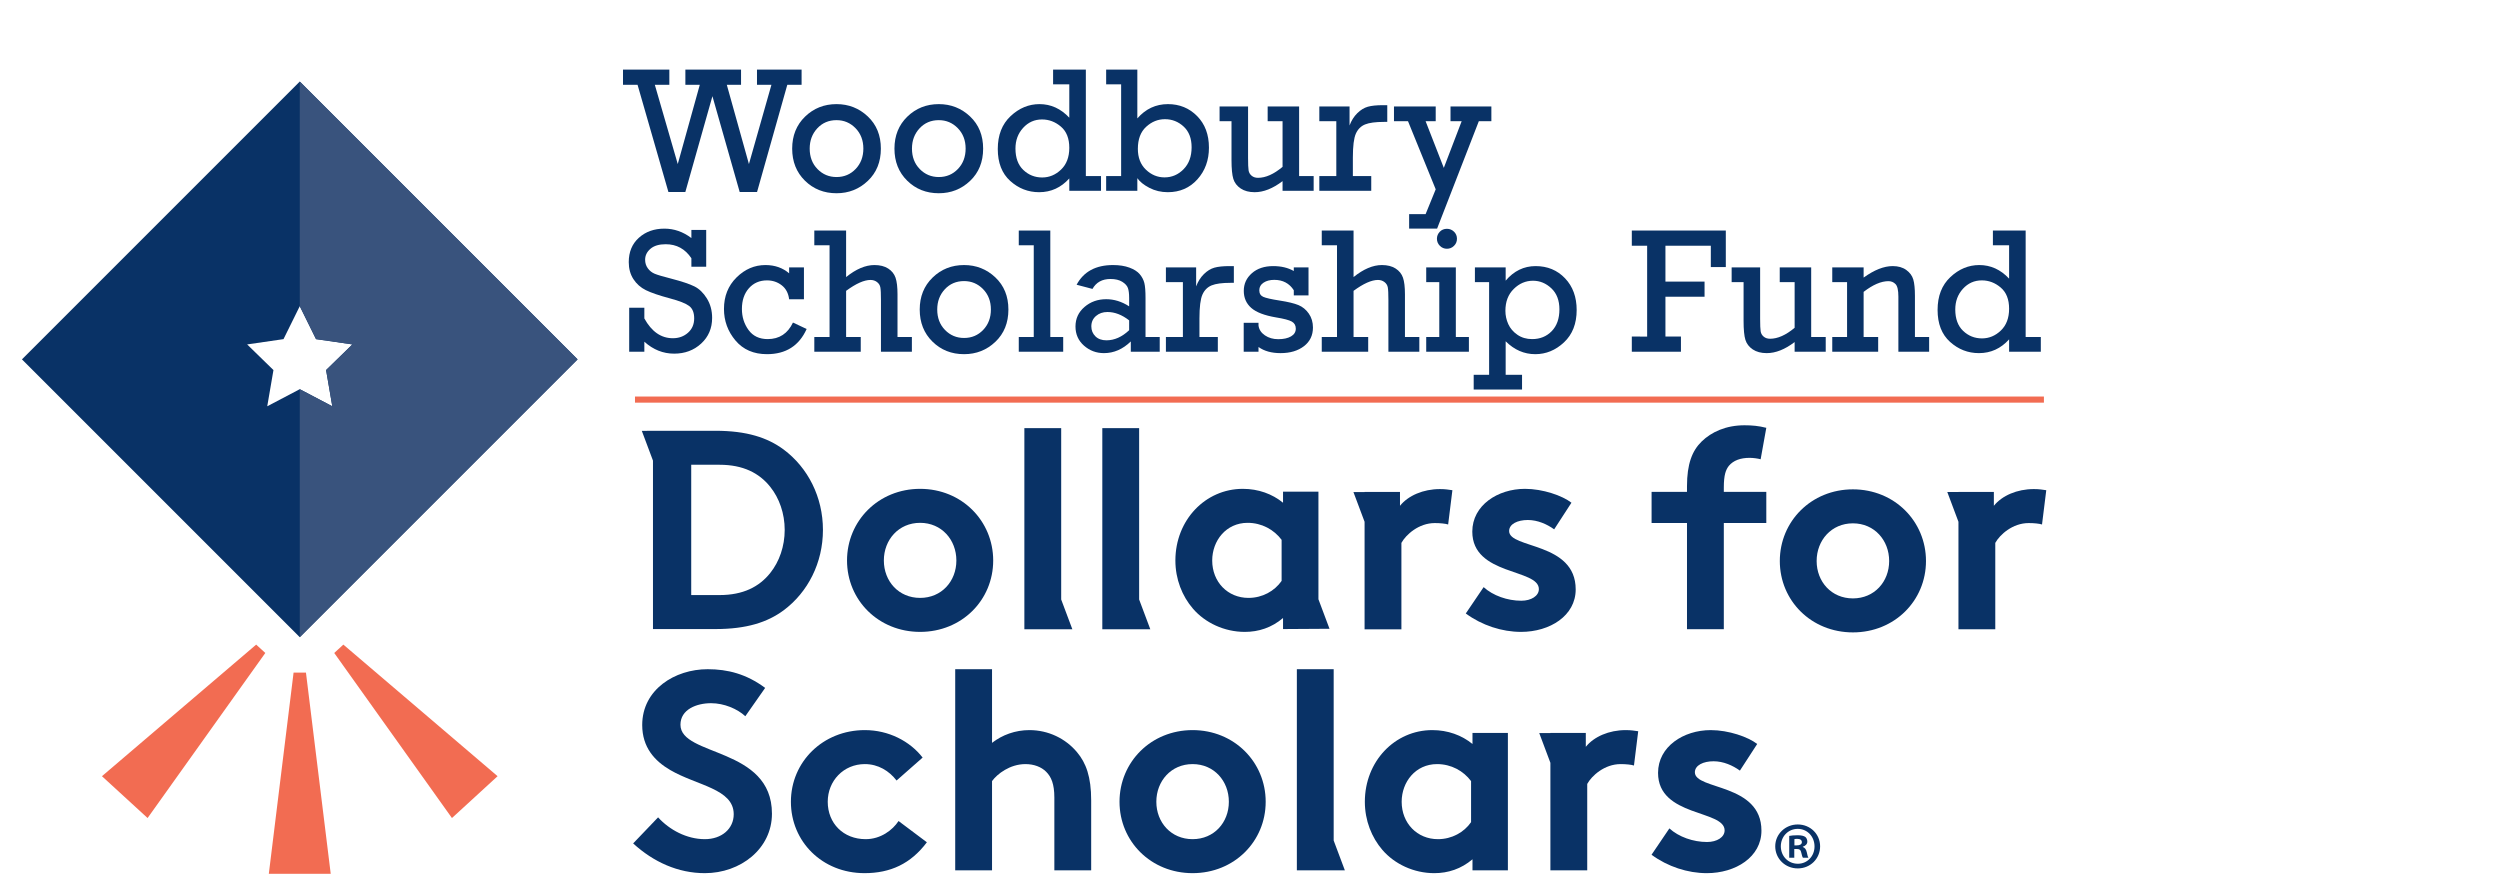 <?xml version="1.0" encoding="utf-8"?>
<!-- Generator: Adobe Illustrator 15.0.2, SVG Export Plug-In . SVG Version: 6.00 Build 0)  -->
<!DOCTYPE svg PUBLIC "-//W3C//DTD SVG 1.1//EN" "http://www.w3.org/Graphics/SVG/1.1/DTD/svg11.dtd">
<svg version="1.1" id="Layer_1" xmlns="http://www.w3.org/2000/svg" xmlns:xlink="http://www.w3.org/1999/xlink" x="0px" y="0px"
	 width="3456px" height="1224px" viewBox="0 0 3456 1224" enable-background="new 0 0 3456 1224" xml:space="preserve">
<g>
	<polygon fill="#093266" points="1590.186,869.921 1574.741,828.74 1574.741,591.892 1523.836,591.892 1523.836,869.921 
		1547.604,869.921 1574.741,869.921 	"/>
	<polygon fill="#093266" points="1843.681,925.104 1792.775,925.104 1792.775,1203.132 1816.543,1203.132 1843.681,1203.132 
		1859.125,1203.132 1843.681,1161.952 	"/>
	<path fill="#093266" d="M1271.962,873.527c57.563,0,101.028-43.859,101.028-98.681c0-54.825-43.466-99.075-101.028-99.075
		c-57.565,0-101.032,44.25-101.032,99.075C1170.93,829.668,1214.396,873.527,1271.962,873.527z M1271.962,722.764
		c29.759,0,50.124,23.495,50.124,52.083c0,28.585-20.365,51.688-50.124,51.688c-29.763,0-50.123-23.104-50.123-51.688
		C1221.839,746.258,1242.199,722.764,1271.962,722.764z"/>
	<path fill="#093266" d="M2178.236,814.789c0-65.787-92.022-56-92.022-80.668c0-9.789,11.747-15.271,25.845-15.271
		c13.707,0,26.623,5.874,36.416,12.921l23.892-36.811c-12.533-9.789-39.555-19.188-64.224-19.188
		c-37.592,0-72.838,22.713-72.838,59.131c0,61.087,92.027,50.906,92.027,79.492c0,9.398-10.573,16.056-24.275,16.056
		c-19.19,0-39.162-7.048-52.084-18.795l-24.67,36.416c22.316,16.447,50.124,25.455,76.355,25.455
		C2142.602,873.527,2178.236,851.205,2178.236,814.789z"/>
	<path fill="#093266" d="M940.664,1001.854c0-21.144,22.32-29.761,42.292-29.761c18.012,0,36.412,7.833,47.378,18.015l27.415-39.16
		c-25.848-19.187-51.69-25.844-79.494-25.844c-45.422,0-90.46,28.194-90.46,77.144c0,30.935,17.234,49.729,38.771,62.261
		c36.809,21.539,87.718,25.846,87.718,61.089c0,19.973-16.448,34.458-39.943,34.458c-25.062,0-48.949-12.921-64.611-30.15
		l-34.461,36.024c28.192,25.847,62.265,41.12,99.072,41.12c49.338,0,92.805-33.68,92.805-82.234
		C1067.145,1032.399,940.664,1046.104,940.664,1001.854z"/>
	<path fill="#093266" d="M1196.73,1160.056c-30.938,0-52.472-21.927-52.472-51.688c0-28.979,21.927-52.082,51.298-52.082
		c18.404,0,33.676,9.396,43.854,22.711l36.026-31.719c-17.619-22.711-46.988-37.983-79.882-37.983
		c-57.955,0-102.207,43.857-102.207,99.073c0,54.823,43.077,98.682,101.813,98.682c35.635,0,63.831-12.924,86.15-42.686
		l-39.156-29.37C1233.934,1147.525,1217.484,1160.056,1196.73,1160.056z"/>
	<path fill="#093266" d="M1423.085,1009.295c-19.583,0-37.595,6.657-51.694,17.621V925.104h-50.904v278.028h50.904v-123.351
		c7.055-9.787,24.674-23.495,46.213-23.495c11.742,0,21.927,3.916,28.584,10.573c7.051,7.048,11.351,16.837,11.351,35.635v100.638
		h50.909v-96.724c0-32.5-7.046-51.688-19.575-66.568C1473.209,1021.042,1449.321,1009.295,1423.085,1009.295z"/>
	<path fill="#093266" d="M1648.648,1009.295c-57.563,0-101.027,44.25-101.027,99.073s43.466,98.682,101.027,98.682
		c57.565,0,101.032-43.858,101.032-98.682S1706.215,1009.295,1648.648,1009.295z M1648.648,1160.056
		c-29.755,0-50.123-23.102-50.123-51.688c0-28.587,20.368-52.082,50.123-52.082c29.764,0,50.123,23.495,50.123,52.082
		C1698.771,1136.954,1678.412,1160.056,1648.648,1160.056z"/>
	<path fill="#093266" d="M2035.569,1028.483c-14.877-12.141-34.067-19.188-55.606-19.188c-51.689,0-93.196,43.076-93.196,99.073
		c0,25.843,9.398,49.342,24.28,66.569c16.837,19.582,43.466,32.112,71.654,32.112c19.188,0,37.205-5.874,52.868-19.188v15.271
		h48.948v-189.921h-48.948V1028.483L2035.569,1028.483z M2033.609,1136.563c-9.787,14.098-26.629,23.493-45.812,23.493
		c-28.593,0-50.127-21.927-50.127-51.688c0-27.411,19.187-52.082,48.949-52.082c19.578,0,36.42,9.396,46.988,23.495
		L2033.609,1136.563L2033.609,1136.563z"/>
	<path fill="#093266" d="M2342.992,1067.643c0-9.792,11.748-15.271,25.848-15.271c13.703,0,26.629,5.874,36.412,12.921
		l23.893-36.809c-12.533-9.79-39.552-19.188-64.225-19.188c-37.591,0-72.832,22.713-72.832,59.131
		c0,61.087,92.021,50.907,92.021,79.492c0,9.398-10.576,16.054-24.279,16.054c-19.188,0-39.158-7.046-52.08-18.795l-24.672,36.418
		c22.323,16.446,50.123,25.455,76.358,25.455c39.943,0,75.578-22.323,75.578-58.741
		C2435.016,1082.521,2342.992,1092.313,2342.992,1067.643z"/>
	<path fill="#093266" d="M1137.635,732.553c0-45.422-20.757-86.148-54.432-111.21c-22.32-16.447-50.909-25.846-94.375-25.846
		h-86.151l-15.419,0.157l15.419,41.11v232.847h86.151c43.466,0,72.055-9.399,94.375-25.846
		C1116.878,818.704,1137.635,777.979,1137.635,732.553z M1064.795,792.075c-15.271,19.188-37.591,30.545-70.096,30.545h-39.157
		V642.489h39.157c32.505,0,54.825,11.355,70.096,30.544c12.532,15.661,19.973,36.809,19.973,59.52
		C1084.767,755.266,1077.327,776.41,1064.795,792.075z"/>
	<path fill="#093266" d="M2192.217,1032.399v-19.188h-48.945v0.165h-15.427l15.427,41.134v148.622h50.909v-119.435
		c6.261-11.357,23.884-27.411,46.204-27.411c7.442,0,14.881,0.784,18.404,1.958l5.876-47.382c-5.487-0.784-9.792-1.567-17.233-1.567
		C2224.333,1009.295,2203.575,1018.303,2192.217,1032.399z"/>
	<path fill="#093266" d="M1937.304,869.932V750.497c6.266-11.356,23.888-27.412,46.207-27.412c7.438,0,14.878,0.783,18.405,1.96
		l5.875-47.382c-5.486-0.784-9.791-1.567-17.234-1.567c-23.102,0-43.857,9.008-55.213,23.104v-19.188h-48.949v0.166h-15.424
		l15.424,41.133v148.623h50.909V869.932z"/>
	<path fill="#093266" d="M2811.532,676.095c-23.103,0-43.858,9.008-55.214,23.104v-19.188h-48.949v0.166h-15.424l15.424,41.132
		v148.624h50.91V750.497c6.26-11.356,23.883-27.412,46.202-27.412c7.442,0,14.882,0.783,18.404,1.96l5.876-47.382
		C2823.279,676.878,2818.975,676.095,2811.532,676.095z"/>
	<polygon fill="#093266" points="1466.99,869.921 1482.43,869.921 1466.99,828.74 1466.99,591.892 1416.08,591.892 1416.08,869.921 
		1439.848,869.921 	"/>
	<path fill="#093266" d="M1837.908,869.212l-15.303-40.808V679.69h-48.941v15.27c-14.886-12.14-34.072-19.188-55.61-19.188
		c-51.689,0-93.201,43.077-93.201,99.074c0,25.846,9.403,49.341,24.28,66.568c16.842,19.581,43.471,32.112,71.662,32.112
		c19.186,0,37.202-5.874,52.869-19.188v15.272L1837.908,869.212z M1771.7,803.039c-9.788,14.098-26.629,23.497-45.819,23.497
		c-28.58,0-50.123-21.929-50.123-51.688c0-27.413,19.189-52.083,48.953-52.083c19.583,0,36.42,9.399,46.989,23.495V803.039z"/>
	<path fill="#093266" d="M2561.453,676.467c-57.566,0-101.033,44.248-101.033,99.073c0,54.82,43.467,98.68,101.033,98.68
		c57.562,0,101.027-43.858,101.027-98.68C2662.48,720.715,2619.015,676.467,2561.453,676.467z M2561.453,827.229
		c-29.76,0-50.124-23.104-50.124-51.688c0-28.589,20.364-52.083,50.124-52.083c29.758,0,50.123,23.495,50.123,52.083
		C2611.576,804.125,2591.211,827.229,2561.453,827.229z"/>
	<path fill="#093266" d="M2390.052,643.895c6.265-7.44,16.056-10.966,28.585-10.966c4.697,0,10.967,0.784,15.271,1.958l7.831-43.466
		c-10.568-2.742-19.972-3.522-30.151-3.522c-25.844,0-45.814,9.397-59.13,22.317c-13.313,12.924-20.36,31.329-20.36,61.873v7.832
		h-48.952v43.073h48.952v146.848h50.905V722.993h58.736V679.92h-58.736v-5.874C2383.002,656.425,2385.743,649.375,2390.052,643.895z
		"/>
</g>
<g>
	<polygon fill="#F26C52" points="140.93,1073.01 204.021,1130.847 366.755,902.67 354.135,891.104 	"/>
	<polygon fill="#F26C52" points="687.864,1073.01 624.773,1130.847 462.039,902.67 474.659,891.104 	"/>
	<polygon fill="#F26C52" points="457.193,1207.979 371.604,1207.979 405.838,929.815 422.956,929.815 	"/>
</g>
<path fill="#093266" d="M30.346,496.792l384.051,384.049l384.052-384.049L414.396,112.744L30.346,496.792z M487.146,476.128
	l-36.37,35.457l8.584,50.065l-44.964-23.638l-44.959,23.638l8.589-50.065l-36.379-35.457l50.271-7.304l22.478-45.55l22.481,45.55
	L487.146,476.128z"/>
<polygon fill="#39537D" points="414.396,112.744 414.396,423.274 436.879,468.824 487.146,476.128 450.776,511.585 459.36,561.651 
	414.396,538.014 414.396,880.842 798.448,496.792 "/>
<g>
	<rect x="877.81" y="548.165" fill="#F26C52" width="1947.712" height="8.468"/>
</g>
<g>
	<path fill="#093266" d="M2516.125,1169.933c0,17.12-13.438,30.562-30.929,30.562c-17.3,0-31.111-13.44-31.111-30.562
		c0-16.751,13.812-30.19,31.111-30.19C2502.688,1139.741,2516.125,1153.182,2516.125,1169.933z M2461.816,1169.933
		c0,13.44,9.944,24.116,23.563,24.116c13.256,0,23.015-10.676,23.015-23.933c0-13.438-9.759-24.297-23.196-24.297
		C2471.762,1145.819,2461.816,1156.678,2461.816,1169.933z M2480.412,1185.765h-7v-30.189c2.762-0.551,6.628-0.921,11.604-0.921
		c5.705,0,8.281,0.921,10.493,2.209c1.654,1.287,2.94,3.68,2.94,6.628c0,3.315-2.576,5.893-6.258,6.996v0.37
		c2.948,1.104,4.606,3.313,5.524,7.361c0.918,4.599,1.473,6.442,2.208,7.547h-7.546c-0.922-1.104-1.478-3.866-2.396-7.362
		c-0.554-3.315-2.394-4.79-6.256-4.79h-3.315L2480.412,1185.765L2480.412,1185.765z M2480.594,1168.645h3.313
		c3.866,0,6.996-1.289,6.996-4.416c0-2.763-2.021-4.604-6.441-4.604c-1.845,0-3.131,0.184-3.866,0.37v8.649H2480.594z"/>
</g>
<g enable-background="new    ">
	<path fill="#093266" d="M924.027,265.448L881.348,117.2h-20.112V96.245h64.068V117.2h-20.085l31.707,109.591L967.395,117.2h-19.931
		V96.245h76.955V117.2h-19.69l30.589,109.591l31.107-109.591h-19.967V96.245h61.66V117.2h-19.75l-41.836,148.248h-23.979
		l-37.695-132.472l-37.453,132.472H924.027z"/>
	<path fill="#093266" d="M1095.11,205.475c0-17.983,5.94-32.736,17.824-44.258c11.881-11.52,26.374-17.281,43.475-17.281
		c16.78,0,31.192,5.681,43.234,17.041c12.043,11.361,18.064,26.193,18.064,44.498c0,18.306-6.002,33.16-18.004,44.56
		c-12.003,11.4-26.435,17.101-43.294,17.101c-17.342,0-31.895-5.78-43.655-17.342C1100.991,238.231,1095.11,223.46,1095.11,205.475z
		 M1119.316,205.415c0,11.506,3.592,20.936,10.779,28.289c7.184,7.354,15.957,11.03,26.313,11.03c10.517,0,19.33-3.716,26.434-11.15
		c7.105-7.433,10.658-16.822,10.658-28.169c0-11.426-3.612-20.835-10.839-28.229c-7.226-7.394-15.977-11.091-26.253-11.091
		c-10.759,0-19.63,3.778-26.615,11.331C1122.809,184.981,1119.316,194.311,1119.316,205.415z"/>
	<path fill="#093266" d="M1236.494,205.475c0-17.983,5.94-32.736,17.823-44.258c11.882-11.52,26.374-17.281,43.476-17.281
		c16.779,0,31.191,5.681,43.233,17.041c12.043,11.361,18.064,26.193,18.064,44.498c0,18.306-6.002,33.16-18.004,44.56
		c-12.003,11.4-26.435,17.101-43.294,17.101c-17.342,0-31.896-5.78-43.656-17.342
		C1242.374,238.231,1236.494,223.46,1236.494,205.475z M1260.7,205.415c0,11.506,3.593,20.936,10.778,28.289
		c7.185,7.354,15.957,11.03,26.314,11.03c10.517,0,19.329-3.716,26.434-11.15c7.105-7.433,10.658-16.822,10.658-28.169
		c0-11.426-3.612-20.835-10.839-28.229c-7.226-7.394-15.978-11.091-26.253-11.091c-10.76,0-19.63,3.778-26.615,11.331
		C1264.192,184.981,1260.7,194.311,1260.7,205.415z"/>
	<path fill="#093266" d="M1522.033,243.41v20.353h-43.837v-17.101c-11.401,12.687-25.29,19.027-41.668,19.027
		c-15.175,0-28.503-5.179-39.982-15.535c-11.482-10.357-17.222-25.089-17.222-44.197c0-19.188,5.9-34.323,17.703-45.402
		c11.802-11.079,25.128-16.619,39.982-16.619c15.734,0,29.464,6.262,41.187,18.787v-46.125h-22.399V96.245h45.281V243.41H1522.033z
		 M1403.771,205.354c0,12.847,3.632,22.722,10.898,29.626c7.266,6.905,15.957,10.356,26.073,10.356
		c9.794,0,18.485-3.632,26.073-10.898c7.587-7.266,11.38-17.321,11.38-30.168c0-12.926-3.874-22.681-11.621-29.265
		c-7.749-6.582-16.438-9.875-26.073-9.875c-10.356,0-19.069,3.875-26.133,11.621
		C1407.303,184.501,1403.771,194.034,1403.771,205.354z"/>
	<path fill="#093266" d="M1529.138,263.763V243.41h20.714V116.598h-20.714V96.245h43.114v67.44
		c11.48-13.166,25.57-19.75,42.271-19.75c16.057,0,29.524,5.521,40.404,16.559c10.878,11.04,16.318,25.592,16.318,43.656
		c0,17.342-5.32,31.935-15.957,43.775c-10.64,11.844-24.267,17.764-40.886,17.764c-9.314,0-17.824-2.006-25.531-6.021
		c-7.708-4.014-13.247-8.47-16.619-13.367v17.462H1529.138z M1572.975,205.716c0,12.124,3.712,21.737,11.14,28.843
		c7.425,7.105,15.996,10.658,25.712,10.658c10.194,0,18.986-3.773,26.374-11.32c7.385-7.546,11.079-17.662,11.079-30.349
		c0-12.283-3.673-21.816-11.02-28.602c-7.346-6.784-15.957-10.177-25.832-10.177c-9.715,0-18.386,3.514-26.013,10.538
		C1576.786,182.334,1572.975,192.469,1572.975,205.716z"/>
	<path fill="#093266" d="M1816.001,243.41v20.353h-42.993v-13.367c-13.409,10.196-26.254,15.294-38.537,15.294
		c-7.789,0-14.231-1.707-19.329-5.118c-5.1-3.411-8.49-7.828-10.177-13.247c-1.686-5.42-2.528-14.15-2.528-26.193V167.54h-16.499
		v-20.354h39.381v71.054c0,8.592,0.24,14.373,0.722,17.342c0.482,2.972,1.886,5.42,4.216,7.347c2.327,1.927,5.257,2.89,8.791,2.89
		c10.598,0,21.918-5.058,33.961-15.174V167.54h-20.594v-20.354h43.476v96.224H1816.001z"/>
	<path fill="#093266" d="M1847.313,243.41v-75.87h-23.484v-20.354h41.789v26.254c2.569-6.823,6.143-12.483,10.719-16.98
		c4.576-4.495,9.412-7.467,14.512-8.912c5.098-1.444,12.062-2.167,20.895-2.167h6.021v23.122h-4.576
		c-11.643,0-20.334,1.165-26.073,3.492c-5.741,2.33-9.996,6.563-12.766,12.706c-2.77,6.142-4.155,17.161-4.155,33.058v25.651h25.411
		v20.353h-71.776V243.41H1847.313z"/>
	<path fill="#093266" d="M1984.723,261.716l-38.297-94.176h-19.39v-20.354h57.687v20.354h-13.97l25.169,64.55l24.688-64.55h-15.415
		v-20.354h56.481v20.354h-17.342l-57.686,148.489h-38.658v-19.991h22.762L1984.723,261.716z"/>
</g>
<g enable-background="new    ">
	<path fill="#093266" d="M869.787,486.23v-60.816h20.955v14.813c10.035,18.227,23.162,27.337,39.38,27.337
		c8.268,0,15.253-2.528,20.955-7.587c5.7-5.058,8.55-11.682,8.55-19.87c0-7.949-2.329-13.669-6.985-17.162
		c-4.657-3.492-13.448-6.964-26.374-10.417c-15.014-4.014-26.133-7.807-33.359-11.38c-7.226-3.572-12.987-8.671-17.282-15.295
		c-4.296-6.624-6.443-14.471-6.443-23.544c0-14.049,4.676-25.27,14.03-33.66c9.352-8.389,21.094-12.585,35.226-12.585
		c13.407,0,25.851,4.336,37.333,13.007v-11.2h20.473v50.821h-20.473V357.01c-8.592-12.926-20.434-19.39-35.527-19.39
		c-9.152,0-16.179,2.108-21.075,6.323c-4.898,4.215-7.346,9.254-7.346,15.113c0,4.498,1.244,8.451,3.733,11.862
		c2.488,3.414,5.66,5.922,9.514,7.527c3.854,1.606,11.441,3.85,22.765,6.732c14.775,3.843,25.494,7.431,32.157,10.764
		c6.661,3.334,12.4,8.895,17.218,16.685c4.815,7.791,7.224,16.744,7.224,26.862c0,14.297-5.039,26.103-15.114,35.417
		c-10.077,9.316-22.541,13.974-37.394,13.974c-15.255,0-28.984-5.498-41.187-16.499v13.85H869.787z"/>
	<path fill="#093266" d="M1111.368,369.654v44.078h-20.473c-1.044-8.431-4.477-14.893-10.296-19.39
		c-5.822-4.495-12.585-6.744-20.292-6.744c-10.278,0-18.627,3.634-25.049,10.899c-6.424,7.267-9.634,16.8-9.634,28.602
		c0,11,3.05,20.695,9.152,29.084c6.101,8.391,14.934,12.585,26.495,12.585c16.057,0,27.699-7.627,34.925-22.882l18.907,8.912
		c-10.438,23.203-28.704,34.804-54.795,34.804c-18.467,0-32.998-6.302-43.596-18.907c-10.598-12.604-15.896-27.137-15.896-43.596
		c0-17.583,5.781-32.095,17.342-43.535c11.562-11.44,24.888-17.161,39.982-17.161c12.926,0,23.845,3.814,32.757,11.44v-8.189
		H1111.368z"/>
	<path fill="#093266" d="M1146.774,465.878V339.065h-21.075v-20.353h43.957v64.31c13.729-11.079,26.774-16.619,39.14-16.619
		c7.707,0,14.049,1.606,19.027,4.817c4.978,3.212,8.37,7.447,10.177,12.705c1.806,5.259,2.709,12.946,2.709,23.063v58.89h19.871
		v20.353h-42.752v-71.294c0-8.831-0.282-14.732-0.844-17.703c-0.563-2.97-2.107-5.42-4.637-7.347
		c-2.528-1.927-5.521-2.89-8.972-2.89c-8.833,0-20.072,5.018-33.72,15.054v63.827h20.231v20.353h-64.188v-20.353H1146.774z"/>
	<path fill="#093266" d="M1271.419,427.942c0-17.983,5.94-32.736,17.823-44.258c11.882-11.52,26.374-17.281,43.476-17.281
		c16.779,0,31.191,5.681,43.233,17.041c12.043,11.361,18.064,26.193,18.064,44.498c0,18.306-6.002,33.16-18.004,44.56
		c-12.003,11.4-26.435,17.101-43.294,17.101c-17.342,0-31.896-5.78-43.656-17.342
		C1277.299,460.699,1271.419,445.928,1271.419,427.942z M1295.625,427.883c0,11.506,3.593,20.936,10.778,28.289
		c7.185,7.354,15.957,11.03,26.314,11.03c10.517,0,19.329-3.716,26.434-11.15c7.105-7.433,10.658-16.822,10.658-28.169
		c0-11.426-3.612-20.835-10.839-28.229c-7.226-7.394-15.978-11.091-26.253-11.091c-10.76,0-19.63,3.778-26.615,11.331
		C1299.117,407.449,1295.625,416.778,1295.625,427.883z"/>
	<path fill="#093266" d="M1429.062,465.878V339.065h-20.714v-20.353h43.596v147.165h17.823v20.353h-61.419v-20.353H1429.062z"/>
	<path fill="#093266" d="M1603.202,465.878v20.353h-39.982V472.02c-11.079,10.76-23.444,16.138-37.092,16.138
		c-10.599,0-19.811-3.451-27.639-10.356c-7.828-6.904-11.742-15.735-11.742-26.495c0-10.839,4.155-19.829,12.465-26.976
		c8.31-7.146,18.324-10.719,30.047-10.719c10.918,0,21.476,3.293,31.673,9.875v-11.561c0-5.94-0.563-10.518-1.686-13.729
		c-1.126-3.21-3.755-6.101-7.889-8.671c-4.136-2.568-9.534-3.854-16.197-3.854c-11.482,0-19.792,4.576-24.93,13.729l-21.918-5.78
		c9.714-18.144,26.495-27.217,50.34-27.217c8.75,0,16.318,1.186,22.701,3.553c6.383,2.369,11.14,5.419,14.271,9.152
		s5.238,7.768,6.322,12.104c1.084,4.335,1.626,11.241,1.626,20.714v53.952H1603.202z M1560.932,442.876
		c-9.875-7.708-19.871-11.562-29.987-11.562c-6.343,0-11.642,1.848-15.896,5.54c-4.256,3.693-6.383,8.472-6.383,14.331
		c0,5.461,1.867,10.037,5.601,13.729c3.733,3.694,8.81,5.54,15.234,5.54c11.079,0,21.557-4.655,31.432-13.97V442.876z"/>
	<path fill="#093266" d="M1635.236,465.878v-75.87h-23.484v-20.354h41.789v26.254c2.569-6.823,6.143-12.483,10.719-16.98
		c4.576-4.495,9.412-7.467,14.512-8.912c5.098-1.444,12.062-2.167,20.895-2.167h6.021v23.122h-4.576
		c-11.643,0-20.334,1.165-26.073,3.492c-5.741,2.33-9.996,6.563-12.766,12.706c-2.77,6.142-4.155,17.161-4.155,33.058v25.651h25.411
		v20.353h-71.776v-20.353H1635.236z"/>
	<path fill="#093266" d="M1719.296,486.23v-39.982h20.473v3.854c0.723,5.461,3.673,9.956,8.852,13.488
		c5.179,3.534,11.3,5.299,18.365,5.299c7.386,0,13.287-1.283,17.703-3.854c4.415-2.568,6.624-6.143,6.624-10.719
		c0-4.414-1.827-7.666-5.479-9.755c-3.654-2.087-10.9-4.008-21.741-5.764c-16.061-2.711-27.521-7.1-34.383-13.166
		c-6.862-6.064-10.293-13.917-10.293-23.559c0-9.722,3.733-17.854,11.2-24.402c7.467-6.549,17.301-9.822,29.505-9.822
		c10.999,0,20.474,2.266,28.422,6.793v-4.987h20.353v38.658h-20.353v-7.105c-6.184-9.553-15.175-14.331-26.977-14.331
		c-6.021,0-10.979,1.306-14.873,3.914c-3.896,2.61-5.841,6.082-5.841,10.417c0,4.417,1.786,7.448,5.359,9.093
		c3.571,1.646,11.26,3.389,23.063,5.226c11.321,1.759,19.871,3.823,25.652,6.192c5.78,2.369,10.577,6.304,14.389,11.806
		c3.813,5.503,5.721,11.906,5.721,19.215c0,10.842-4.154,19.456-12.465,25.841c-8.31,6.387-19.088,9.578-32.335,9.578
		c-12.445,0-22.602-2.826-30.469-8.479v6.552H1719.296z"/>
	<path fill="#093266" d="M1848.275,465.878V339.065H1827.2v-20.353h43.957v64.31c13.729-11.079,26.775-16.619,39.14-16.619
		c7.708,0,14.049,1.606,19.028,4.817c4.977,3.212,8.369,7.447,10.176,12.705c1.807,5.259,2.71,12.946,2.71,23.063v58.89h19.871
		v20.353h-42.753v-71.294c0-8.831-0.282-14.732-0.843-17.703c-0.563-2.97-2.107-5.42-4.637-7.347s-5.521-2.89-8.972-2.89
		c-8.833,0-20.072,5.018-33.721,15.054v63.827h20.232v20.353H1827.2v-20.353H1848.275z"/>
	<path fill="#093266" d="M1989.66,465.878v-75.87h-18.064v-20.354h40.946v96.224h18.064v20.353h-59.011v-20.353H1989.66z
		 M1986.409,330.033c0-3.691,1.304-6.903,3.914-9.634c2.607-2.729,5.92-4.095,9.936-4.095c3.772,0,7.024,1.324,9.754,3.974
		c2.729,2.649,4.095,5.901,4.095,9.755c0,3.854-1.366,7.126-4.095,9.815c-2.729,2.69-5.981,4.034-9.754,4.034
		c-3.854,0-7.127-1.364-9.815-4.095C1987.753,337.06,1986.409,333.809,1986.409,330.033z"/>
	<path fill="#093266" d="M2058.546,518.145V390.008h-19.63v-20.354h42.512v18.306c11.399-13.407,25.209-20.111,41.428-20.111
		c16.378,0,29.927,5.62,40.645,16.859c10.719,11.242,16.077,25.854,16.077,43.837c0,18.868-5.821,33.762-17.462,44.679
		c-11.643,10.92-24.89,16.379-39.741,16.379c-15.415,0-29.065-5.94-40.946-17.823v46.365h22.641v20.353h-66.839v-20.353H2058.546z
		 M2081.066,429.629c0,6.424,1.324,12.565,3.974,18.426c2.649,5.861,6.865,10.778,12.646,14.752
		c5.78,3.975,12.564,5.962,20.353,5.962c10.918,0,19.931-3.652,27.036-10.959c7.105-7.306,10.658-17.343,10.658-30.107
		c0-12.444-3.715-22.159-11.14-29.145c-7.427-6.984-15.878-10.478-25.351-10.478c-10.116,0-19.009,3.794-26.675,11.381
		C2084.899,407.048,2081.066,417.104,2081.066,429.629z"/>
	<path fill="#093266" d="M2277.005,465.275V339.668h-21.195v-20.955h129.943v50.46h-20.714v-29.505h-62.744v49.617h54.073v20.954
		h-54.073v55.036h21.437v20.955h-67.922v-20.955H2277.005z"/>
	<path fill="#093266" d="M2523.885,465.878v20.353h-42.993v-13.367c-13.409,10.196-26.254,15.294-38.537,15.294
		c-7.789,0-14.231-1.707-19.329-5.118c-5.1-3.411-8.49-7.828-10.177-13.247c-1.686-5.42-2.528-14.15-2.528-26.193v-53.591h-16.499
		v-20.354h39.381v71.054c0,8.592,0.24,14.373,0.722,17.342c0.482,2.972,1.886,5.42,4.216,7.347c2.327,1.927,5.257,2.89,8.791,2.89
		c10.598,0,21.918-5.058,33.961-15.174v-63.104h-20.594v-20.354h43.476v96.224H2523.885z"/>
	<path fill="#093266" d="M2576.272,369.654v14.091c14.692-10.598,28.1-15.896,40.223-15.896c7.546,0,13.79,1.787,18.728,5.358
		c4.938,3.574,8.168,7.949,9.694,13.127c1.524,5.179,2.288,12.747,2.288,22.701v56.843h19.63v20.353h-42.512v-76.231
		c0-8.831-1.324-14.591-3.974-17.282c-2.649-2.688-5.901-4.034-9.755-4.034c-10.116,0-21.557,4.938-34.322,14.813v62.383h20.111
		v20.353h-63.466v-20.353h20.473v-75.87h-20.473v-20.354H2576.272z"/>
	<path fill="#093266" d="M2821.226,465.878v20.353h-43.837V469.13c-11.401,12.687-25.29,19.027-41.668,19.027
		c-15.175,0-28.503-5.179-39.982-15.535c-11.482-10.357-17.222-25.089-17.222-44.197c0-19.188,5.9-34.323,17.703-45.402
		c11.802-11.079,25.128-16.619,39.982-16.619c15.734,0,29.464,6.262,41.187,18.787v-46.125h-22.399v-20.353h45.281v147.165H2821.226
		z M2702.964,427.822c0,12.847,3.632,22.722,10.898,29.626c7.266,6.905,15.957,10.356,26.073,10.356
		c9.794,0,18.485-3.632,26.073-10.898c7.587-7.266,11.38-17.321,11.38-30.168c0-12.926-3.874-22.681-11.621-29.265
		c-7.749-6.582-16.438-9.875-26.073-9.875c-10.356,0-19.069,3.875-26.133,11.621
		C2706.495,406.969,2702.964,416.502,2702.964,427.822z"/>
</g>
</svg>
